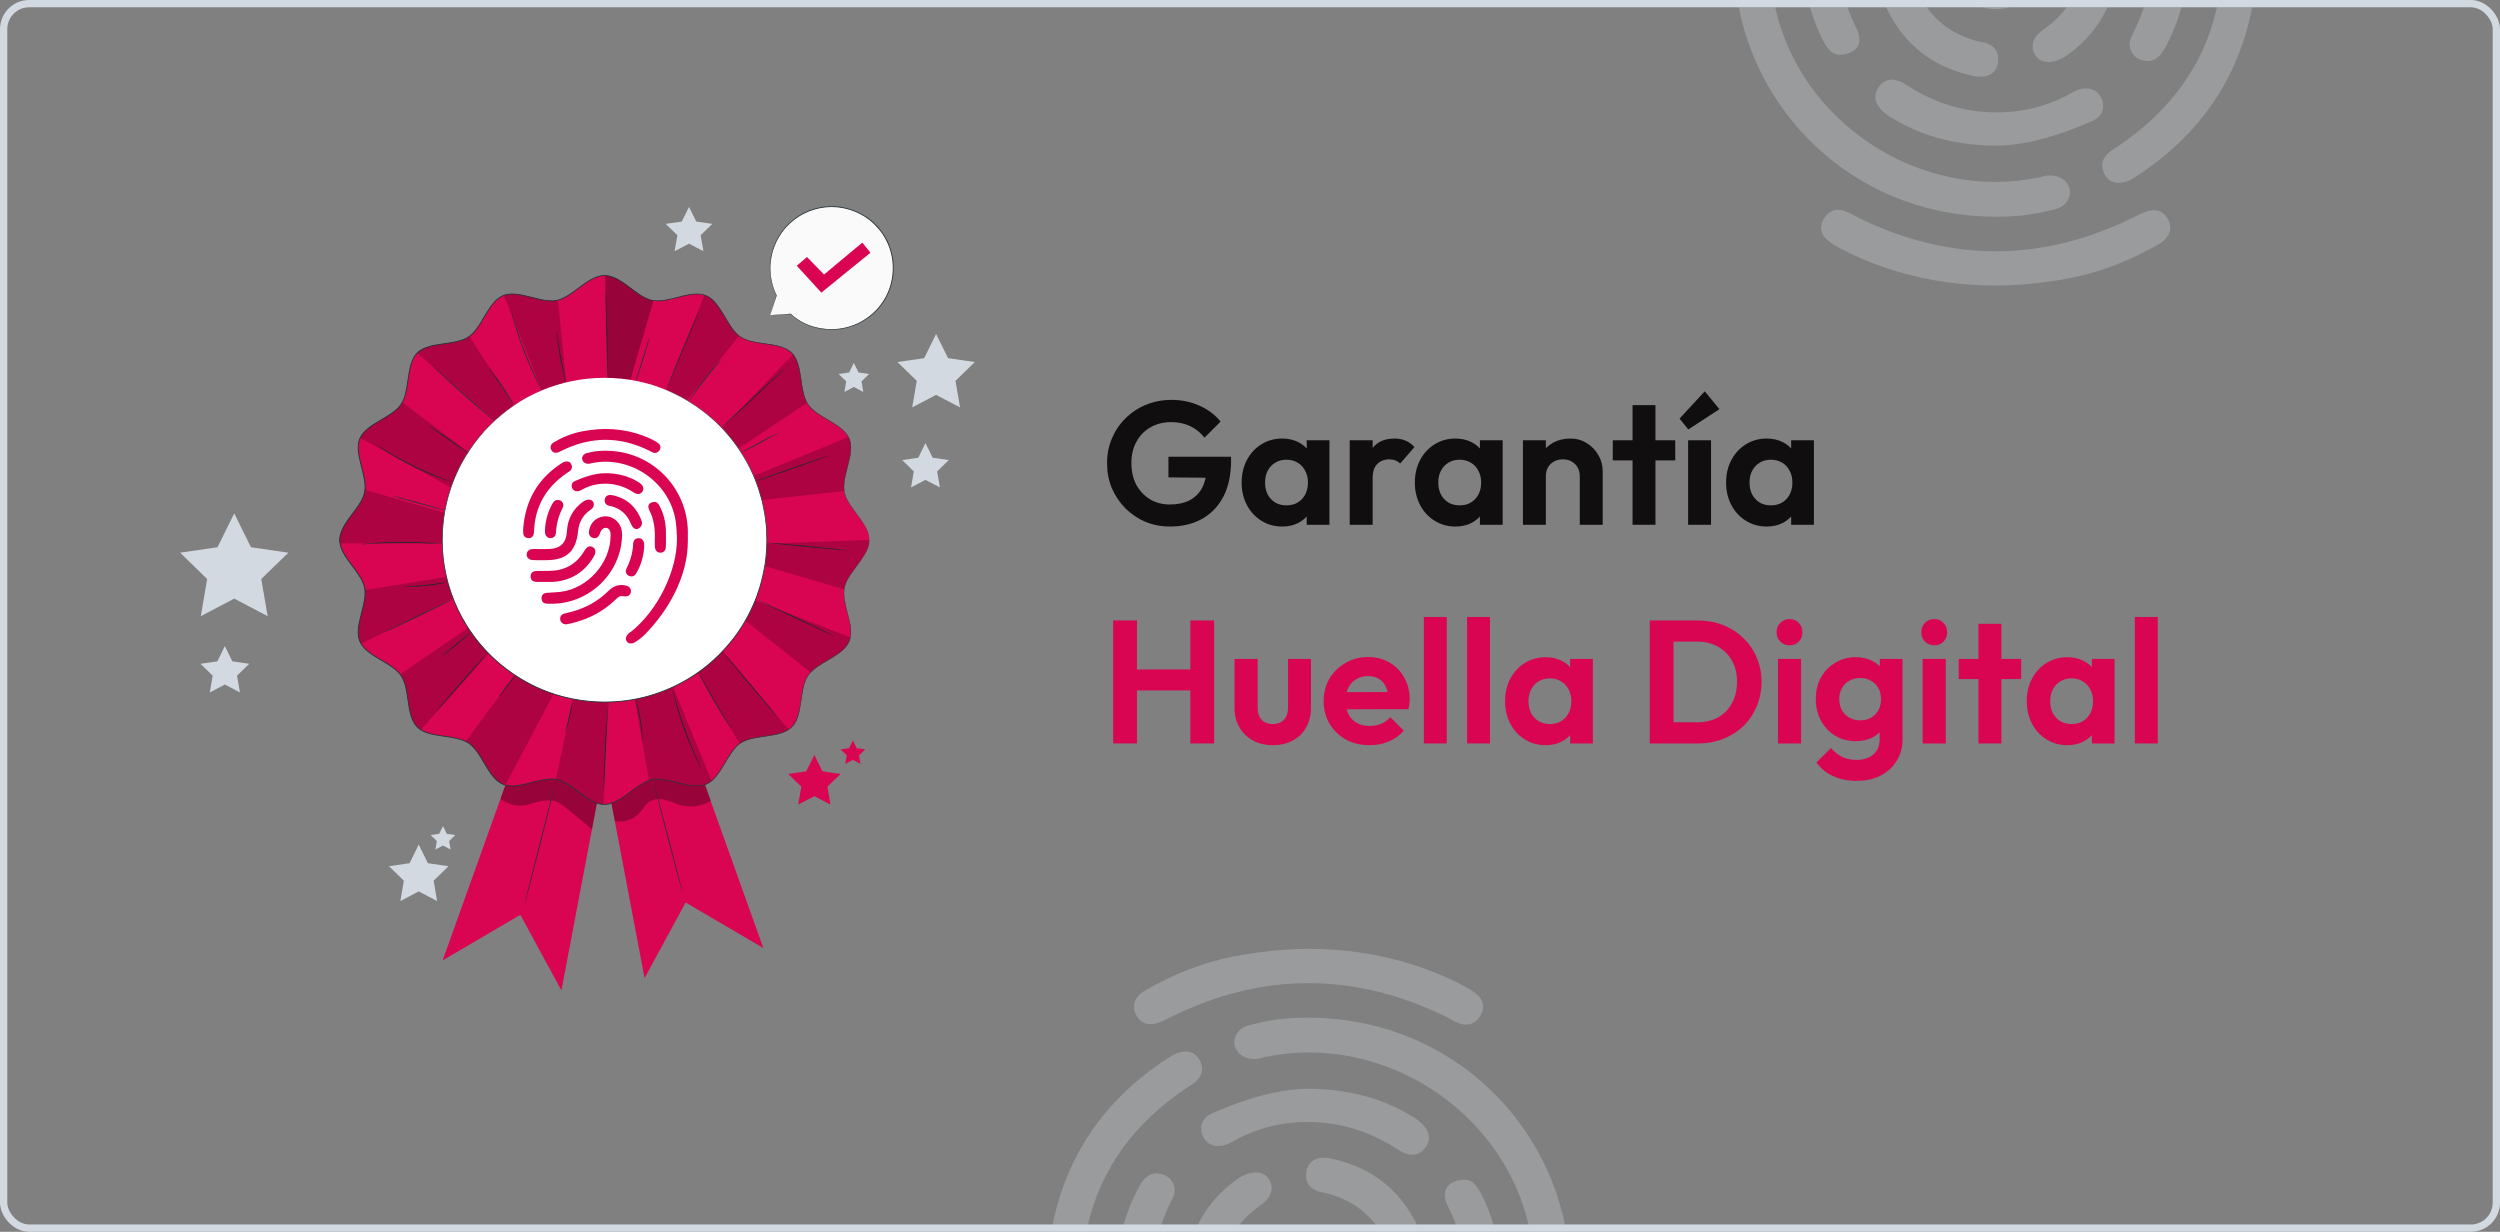 <svg width="343" height="169" viewBox="0 0 343 169" fill="none" xmlns="http://www.w3.org/2000/svg">
<rect x="0" y="0" width="343" height="169" fill="#808080" stroke="none"/>
<path d="M111.733 103.58L112.837 105.822L115.316 106.19L113.524 107.929L113.942 110.392L111.733 109.228L109.513 110.392L109.942 107.929L108.139 106.19L110.617 105.822L111.733 103.58Z" fill="#D90452"/>
<path d="M117.021 101.595L117.536 102.649L118.702 102.82L117.855 103.641L118.064 104.805L117.021 104.254L115.966 104.805L116.175 103.641L115.328 102.82L116.494 102.649L117.021 101.595Z" fill="#D90452"/>
<path d="M128.43 45.822L130.074 49.142L133.742 49.669L131.092 52.255L131.718 55.894L128.43 54.178L125.154 55.894L125.78 52.255L123.13 49.669L126.798 49.142L128.43 45.822Z" fill="#D2D9E0"/>
<path d="M30.849 88.644L31.879 90.739L34.198 91.07L32.517 92.7L32.922 95.003L30.849 93.913L28.788 95.003L29.18 92.7L27.512 91.07L29.818 90.739L30.849 88.644Z" fill="#D2D9E0"/>
<path d="M32.137 70.437L34.431 75.081L39.559 75.828L35.842 79.443L36.725 84.54L32.137 82.126L27.549 84.54L28.42 79.443L24.715 75.828L29.843 75.081L32.137 70.437Z" fill="#D2D9E0"/>
<path d="M126.97 60.794L127.964 62.804L130.172 63.122L128.577 64.678L128.957 66.872L126.97 65.842L124.995 66.872L125.375 64.678L123.78 63.122L125.989 62.804L126.97 60.794Z" fill="#D2D9E0"/>
<path d="M94.533 28.387L95.527 30.396L97.735 30.715L96.128 32.271L96.508 34.464L94.533 33.435L92.558 34.464L92.938 32.271L91.331 30.715L93.539 30.396L94.533 28.387Z" fill="#D2D9E0"/>
<path d="M117.143 49.792L117.793 51.103L119.241 51.311L118.198 52.328L118.444 53.774L117.143 53.088L115.855 53.774L116.1 52.328L115.058 51.311L116.505 51.103L117.143 49.792Z" fill="#D2D9E0"/>
<path d="M57.446 115.881L58.71 118.43L61.531 118.846L59.495 120.831L59.973 123.625L57.446 122.302L54.931 123.625L55.41 120.831L53.373 118.846L56.195 118.43L57.446 115.881Z" fill="#D2D9E0"/>
<path d="M60.783 113.345L61.298 114.399L62.464 114.57L61.617 115.391L61.826 116.555L60.783 116.004L59.74 116.555L59.936 115.391L59.09 114.57L60.255 114.399L60.783 113.345Z" fill="#D2D9E0"/>
<path d="M105.672 43.237L106.531 40.529C105.856 39.181 105.538 37.625 105.685 36.02C106.114 31.377 110.224 27.958 114.874 28.375C119.523 28.803 122.946 32.896 122.529 37.539C122.112 42.183 118.002 45.602 113.352 45.173C111.402 45.001 109.807 44.303 108.482 43.065L105.672 43.237Z" fill="#FAFAFA"/>
<path d="M105.673 43.237C105.673 43.237 105.734 43.237 105.857 43.224C105.98 43.216 106.159 43.204 106.397 43.188C106.875 43.151 107.574 43.102 108.482 43.041H108.495L108.507 43.053C109.304 43.788 110.519 44.609 112.175 44.952C112.58 45.038 113.009 45.111 113.463 45.136C113.684 45.144 113.913 45.152 114.15 45.16C114.383 45.16 114.616 45.136 114.862 45.124C115.819 45.038 116.812 44.781 117.782 44.315C118.738 43.837 119.659 43.163 120.431 42.293C121.192 41.411 121.818 40.345 122.161 39.145C122.505 37.944 122.591 36.633 122.37 35.346C122.333 35.015 122.235 34.709 122.149 34.378C122.112 34.219 122.039 34.072 121.99 33.913C121.928 33.753 121.867 33.594 121.805 33.447C121.523 32.834 121.204 32.234 120.775 31.695C120.579 31.425 120.333 31.18 120.1 30.935C120.002 30.801 119.855 30.703 119.732 30.58C119.609 30.47 119.487 30.347 119.364 30.249L118.959 29.955L118.751 29.808L118.542 29.673L118.113 29.428C117.966 29.343 117.818 29.281 117.671 29.208C116.481 28.656 115.193 28.387 113.954 28.411C112.702 28.436 111.512 28.742 110.457 29.244C109.415 29.747 108.519 30.445 107.807 31.242C107.096 32.05 106.581 32.945 106.249 33.839C106.209 33.953 106.168 34.064 106.127 34.17C106.078 34.28 106.041 34.391 106.016 34.513C105.959 34.734 105.906 34.954 105.857 35.175C105.796 35.616 105.71 36.045 105.697 36.461C105.636 38.152 106.078 39.536 106.556 40.517L106.568 40.529V40.541C106.274 41.411 106.053 42.085 105.906 42.538C105.832 42.767 105.775 42.943 105.734 43.065C105.697 43.175 105.673 43.237 105.673 43.237C105.673 43.237 105.689 43.18 105.722 43.065C105.755 42.951 105.808 42.779 105.881 42.551C106.029 42.085 106.237 41.411 106.507 40.517V40.541C106.016 39.561 105.562 38.164 105.624 36.461C105.624 36.045 105.71 35.603 105.759 35.162C105.816 34.942 105.873 34.717 105.93 34.489C105.955 34.366 105.992 34.256 106.029 34.145C106.069 34.031 106.11 33.917 106.151 33.802C106.495 32.896 107.01 31.989 107.722 31.18C108.445 30.36 109.353 29.649 110.408 29.134C111.476 28.62 112.69 28.313 113.954 28.289C115.217 28.252 116.518 28.534 117.72 29.098C117.88 29.171 118.027 29.232 118.174 29.318L118.603 29.575L118.824 29.698L119.033 29.845L119.438 30.151C119.573 30.262 119.695 30.372 119.818 30.482C119.953 30.605 120.088 30.715 120.198 30.837C120.431 31.095 120.677 31.34 120.873 31.622C121.302 32.161 121.634 32.773 121.928 33.386C121.99 33.545 122.039 33.704 122.1 33.864C122.161 34.023 122.235 34.182 122.272 34.342C122.358 34.672 122.456 34.991 122.492 35.322C122.726 36.633 122.627 37.968 122.284 39.181C121.928 40.394 121.29 41.485 120.517 42.367C119.732 43.249 118.8 43.935 117.831 44.401C116.849 44.879 115.831 45.136 114.862 45.222C114.629 45.234 114.383 45.258 114.15 45.258C113.913 45.25 113.68 45.238 113.451 45.222C112.997 45.197 112.568 45.124 112.15 45.038C110.482 44.67 109.255 43.837 108.47 43.09L108.482 43.102C107.562 43.151 106.863 43.188 106.384 43.212C106.147 43.22 105.967 43.229 105.845 43.237C105.73 43.237 105.673 43.237 105.673 43.237Z" fill="#263238"/>
<path d="M109.316 36.461L110.715 35.261L113.058 37.662L118.309 33.288L119.425 34.672L112.69 40.149L109.316 36.461Z" fill="#D90452"/>
<path d="M82.277 101.717L88.436 134.199L94.067 123.821L104.728 130.069L93.405 98.446L82.277 101.717Z" fill="#D90452"/>
<g opacity="0.3">
<path d="M84.35 112.647C85.491 112.879 86.816 112.475 87.626 111.642C88.19 111.066 88.558 110.27 89.27 109.89C89.908 109.534 90.681 109.584 91.38 109.78C92.079 109.976 92.742 110.294 93.441 110.478C94.815 110.833 96.337 110.613 97.539 109.865L95.772 104.94L87.528 103.911L83.59 108.628L84.35 112.647Z" fill="black"/>
</g>
<path d="M93.662 122.534C93.625 122.534 92.717 119.165 91.613 114.999C90.521 110.821 89.662 107.439 89.687 107.427C89.724 107.415 90.644 110.796 91.736 114.962C92.84 119.128 93.699 122.522 93.662 122.534Z" fill="#263238"/>
<path d="M83.185 103.408L77.026 135.889L71.395 125.512L60.734 131.76L72.058 100.125L83.185 103.408Z" fill="#D90452"/>
<g opacity="0.3">
<path d="M68.672 109.596C68.672 109.596 70.426 111.029 72.512 110.368C74.597 109.706 75.898 109.559 77.026 110.368C78.155 111.164 81.222 113.786 81.222 113.786L81.921 110.037L77.812 104.401L73.53 105.271L70.475 105.577L69.334 107.721L68.672 109.596Z" fill="black"/>
</g>
<path d="M119.278 74.088C119.278 76.416 116.297 78.426 115.855 80.631C115.413 82.898 117.388 85.887 116.517 87.97C115.634 90.102 112.113 90.813 110.849 92.7C109.574 94.611 110.248 98.127 108.641 99.745C107.022 101.362 103.489 100.676 101.587 101.95C99.698 103.212 98.974 106.741 96.852 107.623C94.766 108.481 91.76 106.508 89.491 106.961C87.282 107.39 85.283 110.368 82.939 110.368C80.608 110.368 78.596 107.39 76.388 106.961C74.118 106.508 71.125 108.481 69.04 107.623C66.905 106.741 66.193 103.212 64.304 101.95C62.39 100.676 58.869 101.362 57.25 99.745C55.63 98.127 56.317 94.611 55.041 92.7C53.778 90.813 50.245 90.102 49.361 87.97C48.503 85.887 50.478 82.898 50.024 80.631C49.594 78.426 46.613 76.416 46.613 74.088C46.613 71.76 49.594 69.751 50.024 67.546C50.478 65.279 48.503 62.277 49.361 60.194C50.245 58.074 53.778 57.352 55.041 55.465C56.317 53.566 55.63 50.037 57.25 48.419C58.869 46.814 62.39 47.488 64.304 46.214C66.193 44.952 66.905 41.436 69.04 40.553C71.125 39.684 74.118 41.656 76.388 41.215C78.596 40.774 80.608 37.797 82.939 37.797C85.283 37.797 87.282 40.774 89.491 41.215C91.76 41.656 94.766 39.684 96.852 40.553C98.974 41.436 99.698 44.952 101.587 46.214C103.489 47.488 107.022 46.814 108.641 48.419C110.248 50.037 109.574 53.566 110.849 55.465C112.113 57.352 115.634 58.074 116.517 60.194C117.388 62.277 115.413 65.279 115.855 67.546C116.297 69.751 119.278 71.76 119.278 74.088Z" fill="#D90452"/>
<path d="M74.438 53.749C74.438 53.749 74.417 53.713 74.376 53.639C74.327 53.566 74.27 53.468 74.205 53.345C74.07 53.088 73.861 52.708 73.628 52.23C73.162 51.274 72.549 49.939 71.947 48.432C71.359 46.913 70.905 45.516 70.61 44.499C70.463 43.984 70.353 43.568 70.279 43.286C70.246 43.155 70.222 43.045 70.205 42.955C70.181 42.873 70.173 42.833 70.181 42.833C70.181 42.833 70.197 42.869 70.23 42.943C70.254 43.033 70.287 43.143 70.328 43.274C70.426 43.568 70.549 43.984 70.696 44.474C71.015 45.479 71.481 46.876 72.07 48.383C72.659 49.89 73.26 51.225 73.714 52.193C73.935 52.659 74.119 53.039 74.254 53.321C74.311 53.443 74.36 53.545 74.401 53.627C74.434 53.7 74.446 53.741 74.438 53.749Z" fill="#263238"/>
<path d="M77.677 52.512C77.665 52.524 77.64 52.426 77.579 52.242C77.53 52.071 77.456 51.814 77.383 51.495C77.223 50.858 77.015 49.976 76.831 48.983C76.659 48.003 76.524 47.109 76.45 46.447C76.413 46.129 76.389 45.859 76.377 45.675C76.365 45.491 76.352 45.393 76.365 45.393C76.377 45.393 76.389 45.491 76.426 45.675C76.459 45.879 76.495 46.133 76.536 46.435C76.634 47.084 76.782 47.979 76.966 48.971C77.137 49.951 77.334 50.833 77.469 51.471C77.534 51.773 77.587 52.026 77.628 52.23C77.665 52.414 77.689 52.512 77.677 52.512Z" fill="#263238"/>
<path d="M83.382 51.948C83.345 51.948 83.259 49.204 83.173 45.81C83.099 42.416 83.063 39.671 83.099 39.671C83.136 39.671 83.234 42.416 83.308 45.81C83.382 49.204 83.418 51.948 83.382 51.948Z" fill="#263238"/>
<path d="M89.123 46.3C89.16 46.312 88.755 47.684 88.24 49.375C87.712 51.054 87.258 52.414 87.234 52.402C87.197 52.389 87.59 51.017 88.117 49.339C88.632 47.648 89.086 46.288 89.123 46.3Z" fill="#263238"/>
<path d="M91.466 53.406C91.458 53.406 91.466 53.365 91.49 53.284C91.523 53.202 91.56 53.096 91.601 52.965C91.699 52.683 91.859 52.279 92.043 51.789C92.435 50.797 92.987 49.437 93.613 47.942C94.239 46.447 94.827 45.099 95.257 44.131C95.465 43.666 95.637 43.274 95.772 42.992C95.829 42.869 95.878 42.763 95.919 42.673C95.952 42.608 95.972 42.575 95.981 42.575C95.981 42.575 95.968 42.612 95.944 42.685C95.903 42.775 95.858 42.882 95.809 43.004C95.698 43.298 95.527 43.69 95.33 44.168C94.913 45.16 94.349 46.508 93.723 47.991C93.11 49.486 92.546 50.821 92.128 51.826C91.932 52.304 91.773 52.696 91.65 52.99C91.601 53.112 91.556 53.214 91.515 53.296C91.482 53.37 91.466 53.406 91.466 53.406Z" fill="#263238"/>
<path d="M94.533 54.999C94.521 54.999 94.57 54.913 94.668 54.754C94.766 54.595 94.913 54.374 95.097 54.105C95.466 53.566 95.993 52.818 96.606 52.034C97.232 51.238 97.821 50.551 98.25 50.062C98.471 49.816 98.655 49.62 98.778 49.486C98.913 49.351 98.987 49.29 98.987 49.29C98.999 49.302 98.937 49.375 98.815 49.522C98.684 49.686 98.52 49.886 98.324 50.123C97.907 50.625 97.33 51.323 96.717 52.108C96.091 52.904 95.564 53.627 95.171 54.154C94.991 54.399 94.84 54.607 94.717 54.779C94.607 54.926 94.533 55.011 94.533 54.999Z" fill="#263238"/>
<path d="M98.987 58.65C98.962 58.626 100.913 56.788 103.329 54.546C105.746 52.291 107.721 50.49 107.746 50.515C107.771 50.539 105.832 52.389 103.415 54.632C100.999 56.886 99.011 58.687 98.987 58.65Z" fill="#263238"/>
<path d="M106.789 59.422C106.789 59.435 106.507 59.582 106.041 59.814C105.587 60.059 104.962 60.403 104.262 60.795C103.575 61.187 102.937 61.517 102.459 61.738C102.226 61.848 102.042 61.934 101.894 61.983C101.76 62.044 101.686 62.069 101.686 62.057C101.674 62.044 101.968 61.897 102.422 61.652C102.888 61.419 103.514 61.076 104.201 60.684C104.9 60.292 105.538 59.961 106.004 59.741C106.237 59.631 106.434 59.545 106.569 59.484C106.704 59.435 106.777 59.41 106.789 59.422Z" fill="#263238"/>
<path d="M114.002 62.4C114.015 62.436 111.696 63.282 108.838 64.286C105.979 65.291 103.648 66.088 103.636 66.051C103.624 66.014 105.93 65.168 108.801 64.164C111.659 63.159 113.99 62.375 114.002 62.4Z" fill="#263238"/>
<path d="M116.297 75.51C116.297 75.546 113.782 75.338 110.69 75.044C107.586 74.738 105.083 74.48 105.096 74.444C105.096 74.407 107.598 74.615 110.702 74.909C113.794 75.203 116.297 75.473 116.297 75.51Z" fill="#263238"/>
<path d="M114.445 87.26C114.432 87.296 112.089 86.218 109.206 84.858C106.323 83.498 104.004 82.371 104.017 82.334C104.029 82.31 106.384 83.376 109.255 84.736C112.138 86.096 114.469 87.223 114.445 87.26Z" fill="#263238"/>
<path d="M106.727 98.446C106.703 98.458 105.01 96.498 102.949 94.06C100.876 91.621 99.232 89.612 99.256 89.6C99.281 89.575 100.974 91.536 103.035 93.974C105.108 96.424 106.752 98.422 106.727 98.446Z" fill="#263238"/>
<path d="M100.275 99.916C100.275 99.916 100.202 99.818 100.079 99.647C99.944 99.463 99.772 99.193 99.564 98.863C99.134 98.201 98.558 97.27 97.956 96.228C97.355 95.187 96.84 94.231 96.472 93.52C96.3 93.177 96.153 92.896 96.055 92.687C95.969 92.491 95.92 92.381 95.92 92.381C95.932 92.369 95.993 92.479 96.104 92.663C96.227 92.883 96.378 93.157 96.558 93.484C96.938 94.17 97.466 95.126 98.067 96.167C98.668 97.209 99.232 98.14 99.637 98.814C99.834 99.14 99.993 99.406 100.116 99.61C100.226 99.806 100.287 99.916 100.275 99.916Z" fill="#263238"/>
<path d="M96.275 105.54C96.267 105.54 96.247 105.508 96.214 105.442C96.165 105.36 96.112 105.258 96.054 105.136C95.907 104.879 95.723 104.499 95.49 104.021C95.048 103.065 94.46 101.73 93.907 100.21C93.355 98.703 92.938 97.307 92.668 96.29C92.534 95.775 92.435 95.358 92.374 95.077C92.349 94.938 92.325 94.823 92.3 94.734C92.292 94.66 92.288 94.623 92.288 94.623C92.296 94.623 92.308 94.66 92.325 94.734C92.358 94.823 92.39 94.934 92.423 95.064C92.509 95.358 92.619 95.763 92.754 96.265C93.049 97.27 93.478 98.667 94.03 100.174C94.582 101.681 95.147 103.016 95.576 103.984C95.784 104.45 95.969 104.83 96.091 105.124C96.148 105.246 96.198 105.348 96.238 105.43C96.263 105.503 96.275 105.54 96.275 105.54Z" fill="#263238"/>
<path d="M88.166 101.595C88.141 101.595 88.117 101.276 88.055 100.749C87.994 100.223 87.908 99.487 87.773 98.691C87.638 97.895 87.491 97.184 87.368 96.669C87.258 96.142 87.172 95.824 87.197 95.824C87.197 95.824 87.233 95.897 87.282 96.032C87.332 96.179 87.393 96.388 87.454 96.645C87.602 97.159 87.761 97.87 87.896 98.679C88.031 99.475 88.117 100.21 88.141 100.737C88.166 101.007 88.166 101.215 88.166 101.362C88.178 101.509 88.166 101.595 88.166 101.595Z" fill="#263238"/>
<path d="M82.854 108.652C82.846 108.652 82.841 108.612 82.841 108.53C82.841 108.432 82.841 108.309 82.841 108.162C82.829 107.856 82.841 107.403 82.841 106.839C82.866 105.724 82.915 104.18 83.001 102.477C83.099 100.774 83.209 99.23 83.295 98.115C83.344 97.552 83.381 97.098 83.418 96.792C83.434 96.653 83.447 96.535 83.455 96.437C83.463 96.355 83.471 96.314 83.479 96.314C83.479 96.314 83.479 96.355 83.479 96.437C83.471 96.535 83.467 96.653 83.467 96.792C83.442 97.123 83.418 97.576 83.381 98.115C83.32 99.255 83.234 100.786 83.136 102.477C83.05 104.18 82.976 105.724 82.939 106.839C82.915 107.39 82.903 107.831 82.891 108.162C82.882 108.309 82.874 108.432 82.866 108.53C82.866 108.612 82.862 108.652 82.854 108.652Z" fill="#263238"/>
<path d="M78.535 96.314C78.559 96.314 78.535 96.547 78.461 96.939C78.4 97.319 78.302 97.846 78.167 98.422C78.032 98.998 77.885 99.512 77.774 99.892C77.664 100.259 77.578 100.492 77.566 100.48C77.541 100.48 77.59 100.247 77.689 99.867C77.787 99.439 77.909 98.948 78.044 98.397C78.167 97.846 78.277 97.343 78.376 96.915C78.461 96.535 78.523 96.302 78.535 96.314Z" fill="#263238"/>
<path d="M70.746 92.565C70.77 92.589 70.292 93.263 69.666 94.084C69.052 94.905 68.525 95.555 68.488 95.53C68.464 95.505 68.942 94.832 69.568 94.011C70.181 93.19 70.709 92.54 70.746 92.565Z" fill="#263238"/>
<path d="M66.648 89.82C66.672 89.845 65.151 91.634 63.25 93.815C61.348 95.996 59.778 97.735 59.753 97.711C59.729 97.686 61.25 95.91 63.151 93.729C65.053 91.548 66.623 89.796 66.648 89.82Z" fill="#263238"/>
<path d="M64.598 86.782C64.623 86.806 63.776 87.541 62.709 88.424C61.642 89.306 60.758 89.992 60.734 89.968C60.709 89.943 61.556 89.208 62.623 88.326C63.691 87.444 64.574 86.757 64.598 86.782Z" fill="#263238"/>
<path d="M62.206 82.2C62.218 82.224 60.096 83.278 57.471 84.552C54.833 85.814 52.698 86.819 52.674 86.782C52.662 86.757 54.784 85.704 57.409 84.429C60.047 83.167 62.194 82.163 62.206 82.2Z" fill="#263238"/>
<path d="M61.25 79.908C61.25 79.921 61.164 79.945 61.029 79.97C60.882 80.006 60.673 80.055 60.416 80.104C59.888 80.202 59.177 80.3 58.379 80.386C57.569 80.46 56.846 80.496 56.318 80.509C56.061 80.509 55.84 80.509 55.693 80.509C55.545 80.509 55.472 80.496 55.472 80.484C55.472 80.472 55.791 80.447 56.318 80.423C56.846 80.386 57.569 80.337 58.367 80.264C59.152 80.178 59.876 80.08 60.404 80.006C60.919 79.933 61.238 79.896 61.25 79.908Z" fill="#263238"/>
<path d="M60.465 74.627C60.465 74.64 60.317 74.64 60.035 74.615C59.741 74.603 59.348 74.591 58.87 74.566C57.888 74.517 56.526 74.468 55.017 74.481C53.508 74.481 52.147 74.542 51.165 74.603C50.687 74.627 50.294 74.652 50 74.677C49.73 74.689 49.57 74.701 49.57 74.689C49.57 74.677 49.718 74.652 50 74.627C50.27 74.591 50.674 74.554 51.165 74.517C52.147 74.431 53.508 74.358 55.017 74.346C56.526 74.346 57.888 74.395 58.882 74.468C59.373 74.505 59.765 74.542 60.047 74.566C60.317 74.603 60.465 74.627 60.465 74.627Z" fill="#263238"/>
<path d="M60.943 69.996C60.943 70.033 59.348 69.616 57.397 69.065C55.447 68.526 53.877 68.06 53.889 68.023C53.901 67.987 55.484 68.403 57.434 68.942C59.385 69.494 60.955 69.959 60.943 69.996Z" fill="#263238"/>
<path d="M61.974 66.1C61.974 66.108 61.937 66.1 61.863 66.075C61.773 66.051 61.663 66.018 61.532 65.977C61.25 65.891 60.845 65.757 60.354 65.573C59.36 65.218 58.011 64.666 56.576 63.956C55.128 63.245 53.877 62.522 52.981 61.946C52.539 61.664 52.184 61.432 51.938 61.26C51.832 61.187 51.742 61.121 51.668 61.064C51.603 61.023 51.574 60.999 51.582 60.99C51.582 60.99 51.615 61.011 51.681 61.052C51.762 61.093 51.861 61.15 51.975 61.223C52.22 61.383 52.576 61.603 53.03 61.873C53.926 62.424 55.189 63.135 56.625 63.845C58.072 64.556 59.41 65.107 60.391 65.499C60.882 65.683 61.274 65.83 61.556 65.94C61.679 65.981 61.781 66.018 61.863 66.051C61.937 66.083 61.974 66.1 61.974 66.1Z" fill="#263238"/>
<path d="M64.28 62.203C64.268 62.228 63.029 61.383 61.508 60.329C59.999 59.263 58.796 58.381 58.809 58.344C58.833 58.319 60.072 59.153 61.581 60.219C63.103 61.285 64.305 62.167 64.28 62.203Z" fill="#263238"/>
<path d="M59.41 50.282C59.41 50.282 59.438 50.306 59.496 50.355C59.561 50.413 59.643 50.482 59.741 50.564C59.974 50.772 60.281 51.042 60.649 51.372C61.422 52.059 62.465 52.99 63.618 54.019C64.783 55.036 65.826 55.967 66.611 56.653C66.979 56.984 67.286 57.254 67.507 57.45C67.605 57.539 67.687 57.613 67.752 57.67C67.809 57.727 67.834 57.756 67.826 57.756C67.826 57.764 67.793 57.744 67.728 57.695C67.662 57.638 67.58 57.568 67.482 57.486C67.249 57.315 66.942 57.045 66.55 56.715C65.765 56.065 64.697 55.146 63.532 54.117C62.379 53.075 61.336 52.132 60.587 51.434C60.219 51.091 59.913 50.809 59.716 50.6C59.618 50.511 59.541 50.433 59.483 50.368C59.426 50.319 59.402 50.29 59.41 50.282Z" fill="#263238"/>
<path d="M67.052 50.515C67.064 50.502 67.126 50.564 67.224 50.674C67.322 50.797 67.469 50.968 67.641 51.176C67.985 51.605 68.439 52.206 68.905 52.892C69.371 53.578 69.776 54.215 70.046 54.693C70.181 54.926 70.291 55.122 70.352 55.256C70.426 55.391 70.463 55.465 70.451 55.465C70.438 55.477 70.254 55.195 69.972 54.742C69.678 54.276 69.273 53.651 68.794 52.965C68.328 52.279 67.886 51.666 67.567 51.225C67.249 50.797 67.04 50.515 67.052 50.515Z" fill="#263238"/>
<g opacity="0.2">
<path d="M57.25 48.419L67.923 57.756L70.573 55.636L64.39 46.165C64.39 46.165 63.912 46.508 62.672 46.863C61.483 47.206 57.962 47.292 57.25 48.419Z" fill="black"/>
</g>
<g opacity="0.2">
<path d="M69.138 40.529L74.339 53.553L77.676 52.512L76.56 41.215C76.56 41.215 75.996 41.35 74.72 41.191C73.481 41.032 70.499 39.867 69.138 40.529Z" fill="black"/>
</g>
<g opacity="0.3">
<path d="M83.025 37.797L83.381 51.948L86.497 52.095L89.662 41.24C89.601 41.24 88.791 41.093 87.822 40.48C86.743 39.794 84.547 37.686 83.025 37.797Z" fill="black"/>
</g>
<g opacity="0.2">
<path d="M96.643 40.48L91.466 53.517L94.287 54.864L101.415 46.079C101.354 46.055 100.679 45.491 100.054 44.486C99.379 43.396 98.226 40.909 96.643 40.48Z" fill="black"/>
</g>
<g opacity="0.2">
<path d="M108.813 48.616L99.158 58.65L101.305 61.554L110.739 55.269C110.739 55.269 110.347 54.644 110.114 53.431C109.893 52.218 109.856 49.988 108.813 48.616Z" fill="black"/>
</g>
<g opacity="0.2">
<path d="M116.42 59.949L103.428 65.291L104.507 68.599L115.819 67.374C115.819 67.374 115.745 67.031 115.892 65.757C116.039 64.531 117.328 61.775 116.42 59.949Z" fill="black"/>
</g>
<g opacity="0.2">
<path d="M119.303 74.088L105.133 74.579L105.022 77.703L115.818 80.852C115.831 80.803 115.929 80.19 116.248 79.565C117.045 78.07 119.303 75.951 119.303 74.088Z" fill="black"/>
</g>
<g opacity="0.2">
<path d="M116.69 87.456L103.649 82.383L102.336 85.214L111.206 92.246C111.23 92.185 111.746 91.707 112.739 91.07C113.819 90.384 116.395 89.269 116.69 87.456Z" fill="black"/>
</g>
<g opacity="0.2">
<path d="M97.514 87.26L94.275 89.968C94.521 90.225 98.827 97.527 101.477 102.036C101.514 102.012 101.55 101.975 101.587 101.95C103.329 100.786 106.433 101.252 108.188 100.1L97.514 87.26Z" fill="black"/>
<path d="M91.576 92.381L86.755 94.023L89.037 107.084C89.192 107.035 89.344 106.994 89.491 106.962C91.76 106.508 94.766 108.481 96.852 107.623C97.134 107.501 97.404 107.329 97.637 107.121L91.576 92.381Z" fill="black"/>
<path d="M82.779 110.368L83.54 93.3L79.381 92.247L76.277 106.937C76.318 106.945 76.355 106.954 76.388 106.962C78.547 107.378 80.51 110.233 82.779 110.368Z" fill="black"/>
<path d="M72.303 90.397C72.303 90.397 66.794 97.76 63.911 101.73C64.05 101.795 64.181 101.869 64.304 101.95C66.193 103.212 66.905 106.741 69.039 107.623C69.137 107.664 69.236 107.697 69.334 107.721L77.026 93.178L72.303 90.397Z" fill="black"/>
<path d="M66.647 84.466L54.906 92.528C54.955 92.59 55.004 92.639 55.041 92.7C56.317 94.611 55.63 98.128 57.249 99.745C57.397 99.892 57.568 100.015 57.752 100.125C61.899 95.457 69.346 87.076 69.616 86.782L66.647 84.466Z" fill="black"/>
<path d="M63.961 78.707L50.073 80.95C50.294 83.18 48.539 85.985 49.361 87.97C49.419 88.093 49.48 88.211 49.545 88.326C54.404 85.912 64.549 80.888 64.979 80.852L63.961 78.707Z" fill="black"/>
<path d="M63.2 70.989L50.073 67.203C50.065 67.317 50.048 67.431 50.024 67.546C49.594 69.751 46.613 71.76 46.613 74.088C46.613 74.244 46.626 74.399 46.65 74.554H62.672L63.2 70.989Z" fill="black"/>
<path d="M49.423 60.096C54.318 62.718 63.912 68.023 63.912 68.023L66.279 63.551L55.189 55.208C55.14 55.293 55.091 55.391 55.042 55.465C53.79 57.327 50.367 58.05 49.423 60.096Z" fill="black"/>
</g>
<path d="M119.266 73.929C119.254 73.831 119.254 73.672 119.204 73.476C119.119 73.071 118.898 72.496 118.468 71.834C118.039 71.16 117.401 70.4 116.739 69.445C116.407 68.955 116.076 68.415 115.892 67.766C115.72 67.105 115.745 66.369 115.892 65.622C116.027 64.874 116.248 64.115 116.444 63.294C116.628 62.485 116.824 61.591 116.64 60.697C116.542 60.243 116.334 59.827 116.027 59.447C115.72 59.079 115.34 58.773 114.935 58.491C114.125 57.903 113.181 57.45 112.285 56.849C111.844 56.543 111.402 56.2 111.034 55.771C110.666 55.342 110.433 54.815 110.273 54.264C109.954 53.149 109.881 51.948 109.648 50.76C109.525 50.172 109.365 49.571 109.046 49.032C108.727 48.493 108.237 48.077 107.648 47.819C107.059 47.562 106.421 47.427 105.771 47.329C105.121 47.219 104.446 47.145 103.783 47.023C103.121 46.9 102.434 46.741 101.82 46.398C101.195 46.067 100.704 45.516 100.299 44.94C99.894 44.352 99.551 43.727 99.171 43.114C98.802 42.489 98.41 41.877 97.895 41.35C97.392 40.823 96.705 40.443 95.969 40.394C95.22 40.345 94.46 40.48 93.724 40.664C92.975 40.835 92.227 41.056 91.454 41.203C90.681 41.35 89.859 41.399 89.086 41.154C88.313 40.897 87.638 40.431 86.988 39.953C86.338 39.463 85.7 38.961 85.001 38.532C84.302 38.128 83.504 37.785 82.682 37.87L82.523 37.883C82.474 37.891 82.424 37.903 82.375 37.919C82.277 37.944 82.179 37.956 82.081 37.993C81.885 38.054 81.676 38.115 81.492 38.213C81.112 38.385 80.756 38.618 80.412 38.838C79.713 39.316 79.051 39.867 78.339 40.358C77.983 40.602 77.603 40.823 77.21 41.007C76.806 41.178 76.376 41.289 75.922 41.325C75.039 41.374 74.168 41.166 73.309 40.958C72.45 40.737 71.592 40.492 70.708 40.407C70.267 40.37 69.825 40.394 69.396 40.492C68.966 40.602 68.574 40.848 68.243 41.129C67.555 41.718 67.089 42.514 66.623 43.298C66.145 44.082 65.703 44.891 65.077 45.602C64.771 45.945 64.403 46.263 63.973 46.471C63.556 46.68 63.102 46.827 62.636 46.937C61.716 47.133 60.771 47.219 59.839 47.39C58.931 47.55 57.974 47.819 57.287 48.481C56.968 48.812 56.735 49.228 56.563 49.669C56.391 50.11 56.293 50.588 56.207 51.054C56.036 52.01 55.95 52.977 55.729 53.933C55.618 54.411 55.447 54.877 55.201 55.305C54.956 55.746 54.612 56.114 54.22 56.42C53.447 57.045 52.564 57.499 51.717 58.013C51.3 58.283 50.883 58.552 50.503 58.859C50.122 59.177 49.791 59.545 49.558 59.974C49.313 60.39 49.202 60.892 49.215 61.383C49.215 61.873 49.288 62.375 49.386 62.865C49.595 63.833 49.901 64.801 50.073 65.806C50.159 66.308 50.184 66.835 50.122 67.35C50.049 67.864 49.852 68.342 49.607 68.795C49.092 69.69 48.429 70.474 47.84 71.307C47.534 71.724 47.264 72.165 47.043 72.618C46.834 73.084 46.675 73.574 46.675 74.076C46.675 74.591 46.822 75.081 47.043 75.546C47.252 76 47.534 76.428 47.828 76.845C48.417 77.678 49.092 78.475 49.607 79.369C49.852 79.81 50.049 80.3 50.122 80.815C50.184 81.329 50.159 81.844 50.073 82.346C49.901 83.363 49.595 84.319 49.386 85.299C49.288 85.789 49.215 86.292 49.215 86.782C49.202 87.272 49.313 87.774 49.546 88.191C49.779 88.62 50.122 88.987 50.503 89.306C50.883 89.612 51.3 89.894 51.717 90.151C52.564 90.666 53.435 91.119 54.22 91.744C54.6 92.05 54.956 92.43 55.201 92.859C55.447 93.288 55.618 93.766 55.729 94.231C55.95 95.187 56.036 96.167 56.207 97.111C56.293 97.576 56.391 98.054 56.563 98.495C56.735 98.936 56.956 99.353 57.287 99.696C57.962 100.357 58.919 100.615 59.839 100.786C60.771 100.946 61.716 101.031 62.636 101.24C63.09 101.35 63.544 101.485 63.973 101.693C64.403 101.914 64.771 102.22 65.077 102.563C65.703 103.274 66.145 104.094 66.623 104.879C67.089 105.65 67.555 106.447 68.243 107.035C68.574 107.329 68.966 107.574 69.396 107.672C69.825 107.782 70.267 107.795 70.708 107.758C71.592 107.672 72.45 107.427 73.309 107.219C74.168 106.998 75.039 106.802 75.935 106.839C76.376 106.876 76.806 106.986 77.21 107.17C77.603 107.354 77.983 107.574 78.339 107.819C79.051 108.309 79.713 108.848 80.412 109.326C80.756 109.559 81.112 109.792 81.492 109.963C81.688 110.049 81.885 110.11 82.081 110.184C82.179 110.208 82.277 110.233 82.375 110.257C82.424 110.27 82.474 110.282 82.535 110.282L82.682 110.294C83.504 110.392 84.302 110.049 85.001 109.633C85.7 109.216 86.338 108.701 86.988 108.223C87.638 107.746 88.313 107.28 89.086 107.011C89.859 106.765 90.693 106.814 91.454 106.974C92.227 107.121 92.975 107.329 93.724 107.513C94.46 107.684 95.22 107.831 95.969 107.77C96.717 107.721 97.392 107.354 97.895 106.827C98.41 106.3 98.802 105.675 99.171 105.062C99.551 104.438 99.894 103.813 100.299 103.225C100.716 102.649 101.195 102.11 101.82 101.766C102.434 101.423 103.121 101.264 103.783 101.154C104.458 101.031 105.121 100.958 105.771 100.848C106.421 100.737 107.059 100.603 107.648 100.345C108.237 100.088 108.74 99.671 109.046 99.132C109.365 98.605 109.525 98.005 109.648 97.405C109.893 96.216 109.954 95.028 110.273 93.913C110.433 93.361 110.666 92.822 111.046 92.393C111.402 91.965 111.844 91.621 112.298 91.327C113.193 90.727 114.125 90.261 114.935 89.686C115.34 89.392 115.72 89.085 116.027 88.718C116.334 88.35 116.542 87.921 116.64 87.48C116.739 87.027 116.714 86.573 116.677 86.145C116.628 85.704 116.53 85.287 116.444 84.87C116.248 84.062 116.027 83.29 115.892 82.543C115.745 81.795 115.72 81.06 115.892 80.411C116.076 79.761 116.42 79.21 116.739 78.732C117.401 77.776 118.039 77.017 118.468 76.343C118.898 75.669 119.119 75.093 119.204 74.701C119.254 74.493 119.254 74.346 119.266 74.235C119.254 74.346 119.266 74.505 119.217 74.701C119.143 75.105 118.922 75.681 118.481 76.355C118.064 77.029 117.426 77.789 116.775 78.757C116.444 79.234 116.113 79.773 115.941 80.423C115.757 81.06 115.794 81.795 115.941 82.53C116.076 83.278 116.297 84.049 116.493 84.858C116.591 85.275 116.689 85.691 116.739 86.132C116.775 86.573 116.8 87.027 116.702 87.492C116.604 87.946 116.383 88.375 116.076 88.754C115.769 89.134 115.389 89.441 114.972 89.735C114.162 90.323 113.218 90.788 112.334 91.389C111.893 91.683 111.451 92.014 111.095 92.442C110.739 92.859 110.506 93.386 110.347 93.925C110.04 95.028 109.967 96.228 109.721 97.417C109.611 98.017 109.439 98.63 109.12 99.181C108.801 99.733 108.274 100.161 107.685 100.419C107.084 100.688 106.433 100.823 105.783 100.933C105.133 101.044 104.47 101.117 103.796 101.24C103.133 101.362 102.458 101.509 101.857 101.852C101.256 102.171 100.79 102.71 100.385 103.286C99.98 103.862 99.624 104.487 99.256 105.111C98.888 105.724 98.484 106.349 97.968 106.888C97.453 107.427 96.741 107.819 95.969 107.868C95.208 107.929 94.447 107.782 93.699 107.611C92.951 107.427 92.202 107.219 91.442 107.072C90.681 106.925 89.871 106.876 89.123 107.109C88.374 107.366 87.7 107.831 87.05 108.309C86.399 108.787 85.761 109.302 85.062 109.731C84.878 109.829 84.694 109.939 84.51 110.025C84.412 110.074 84.314 110.11 84.228 110.159L83.921 110.257C83.529 110.38 83.099 110.466 82.67 110.404L82.51 110.392C82.461 110.392 82.412 110.368 82.351 110.368C82.253 110.343 82.142 110.319 82.044 110.294C81.848 110.221 81.639 110.159 81.455 110.061C81.063 109.89 80.707 109.657 80.351 109.424C79.64 108.946 78.977 108.395 78.278 107.917C77.922 107.672 77.542 107.452 77.161 107.268C76.769 107.096 76.352 106.986 75.922 106.961C75.064 106.912 74.192 107.109 73.346 107.329C72.487 107.537 71.616 107.795 70.721 107.88C70.267 107.917 69.813 107.893 69.359 107.782C68.905 107.684 68.512 107.427 68.157 107.133C67.457 106.52 66.991 105.724 66.513 104.94C66.046 104.156 65.605 103.335 64.991 102.649C64.685 102.306 64.329 102.012 63.924 101.803C63.507 101.595 63.065 101.46 62.611 101.362C61.691 101.154 60.759 101.068 59.814 100.897C59.348 100.811 58.882 100.713 58.428 100.541C57.986 100.37 57.557 100.125 57.201 99.782C56.858 99.426 56.624 98.985 56.453 98.532C56.269 98.079 56.171 97.601 56.085 97.135C55.913 96.179 55.827 95.212 55.606 94.268C55.496 93.79 55.336 93.337 55.091 92.92C54.858 92.504 54.514 92.148 54.134 91.842C53.373 91.229 52.502 90.776 51.656 90.261C51.227 89.992 50.809 89.722 50.417 89.404C50.036 89.085 49.681 88.705 49.435 88.252C49.19 87.811 49.08 87.296 49.08 86.782C49.08 86.279 49.153 85.777 49.264 85.275C49.472 84.295 49.779 83.327 49.938 82.334C50.024 81.832 50.061 81.329 49.987 80.839C49.926 80.337 49.73 79.871 49.484 79.43C48.981 78.548 48.319 77.764 47.73 76.919C47.423 76.502 47.141 76.061 46.92 75.595C46.7 75.13 46.552 74.615 46.54 74.076C46.552 73.549 46.712 73.035 46.933 72.569C47.153 72.091 47.436 71.65 47.73 71.234C48.331 70.4 48.994 69.616 49.497 68.734C49.742 68.293 49.926 67.827 49.987 67.325C50.061 66.835 50.024 66.32 49.938 65.83C49.779 64.838 49.472 63.87 49.264 62.89C49.153 62.387 49.08 61.885 49.08 61.383C49.08 60.868 49.19 60.353 49.435 59.912C49.681 59.459 50.036 59.091 50.429 58.761C50.809 58.442 51.227 58.172 51.656 57.915C52.502 57.388 53.386 56.935 54.146 56.322C54.527 56.016 54.858 55.661 55.091 55.244C55.336 54.828 55.496 54.374 55.606 53.896C55.827 52.953 55.913 51.985 56.085 51.042C56.171 50.564 56.269 50.086 56.453 49.633C56.624 49.179 56.858 48.738 57.201 48.383C57.557 48.04 57.986 47.807 58.44 47.635C58.882 47.452 59.36 47.354 59.827 47.268C60.759 47.096 61.703 47.011 62.611 46.815C63.065 46.704 63.507 46.569 63.924 46.373C64.329 46.165 64.685 45.859 64.991 45.516C65.605 44.83 66.046 44.021 66.513 43.237C66.991 42.453 67.457 41.644 68.157 41.044C68.512 40.75 68.905 40.492 69.359 40.382C69.813 40.272 70.267 40.26 70.721 40.296C71.616 40.382 72.487 40.627 73.334 40.835C74.192 41.056 75.064 41.252 75.922 41.215C76.352 41.178 76.769 41.08 77.161 40.897C77.542 40.713 77.922 40.505 78.266 40.26C78.977 39.782 79.64 39.23 80.351 38.752C80.707 38.52 81.063 38.287 81.455 38.115C81.639 38.017 81.848 37.956 82.044 37.883C82.142 37.846 82.253 37.834 82.351 37.809C82.408 37.793 82.461 37.78 82.51 37.772L82.67 37.76C83.099 37.711 83.529 37.785 83.921 37.907L84.216 38.017C84.314 38.054 84.412 38.103 84.51 38.14C84.694 38.226 84.878 38.336 85.05 38.434C85.761 38.875 86.399 39.377 87.05 39.867C87.7 40.345 88.374 40.799 89.111 41.056C89.871 41.289 90.669 41.252 91.429 41.093C92.202 40.958 92.951 40.737 93.699 40.553C94.447 40.382 95.208 40.235 95.969 40.296C96.741 40.345 97.453 40.737 97.968 41.276C98.484 41.816 98.876 42.44 99.256 43.065C99.624 43.678 99.98 44.303 100.385 44.891C100.778 45.467 101.256 45.994 101.857 46.324C102.458 46.655 103.133 46.815 103.796 46.937C104.458 47.047 105.133 47.133 105.783 47.231C106.433 47.341 107.084 47.476 107.685 47.746C108.274 48.003 108.801 48.432 109.12 48.983C109.439 49.535 109.598 50.147 109.721 50.748C109.967 51.948 110.04 53.137 110.347 54.239C110.506 54.791 110.739 55.305 111.095 55.722C111.451 56.151 111.893 56.482 112.334 56.788C113.218 57.388 114.162 57.854 114.972 58.43C115.377 58.724 115.769 59.042 116.076 59.41C116.383 59.79 116.604 60.231 116.702 60.684C116.8 61.138 116.775 61.591 116.739 62.032C116.689 62.473 116.591 62.902 116.493 63.306C116.297 64.127 116.076 64.887 115.941 65.634C115.794 66.369 115.757 67.105 115.941 67.754C116.113 68.391 116.444 68.942 116.775 69.42C117.426 70.376 118.064 71.135 118.481 71.822C118.922 72.496 119.143 73.071 119.217 73.476C119.266 73.672 119.254 73.831 119.266 73.929Z" fill="#263238"/>
<path d="M76.131 107.758C76.168 107.77 75.26 111.434 74.107 115.955C72.954 120.464 71.997 124.115 71.96 124.115C71.923 124.103 72.831 120.439 73.984 115.918C75.138 111.409 76.094 107.746 76.131 107.758Z" fill="#263238"/>
<path d="M105.219 74.088C105.219 86.365 95.245 96.326 82.94 96.326C70.647 96.326 60.673 86.365 60.673 74.088C60.673 61.799 70.647 51.838 82.94 51.838C95.245 51.838 105.219 61.799 105.219 74.088Z" fill="white"/>
<path d="M71.555 54.962C71.555 54.962 71.469 55.023 71.297 55.134C71.117 55.248 70.86 55.416 70.524 55.636C70.193 55.857 69.8 56.163 69.322 56.506C69.089 56.69 68.856 56.898 68.598 57.119C68.467 57.225 68.332 57.335 68.193 57.449C68.058 57.572 67.923 57.707 67.788 57.829C66.672 58.871 65.408 60.267 64.243 62.093C64.096 62.322 63.949 62.554 63.801 62.791C63.642 63.024 63.531 63.282 63.384 63.539C63.249 63.796 63.102 64.041 62.979 64.311C62.857 64.58 62.73 64.858 62.599 65.144C62.538 65.279 62.464 65.413 62.415 65.561C62.358 65.707 62.3 65.855 62.243 66.001C62.133 66.296 62.01 66.59 61.912 66.896C61.728 67.521 61.495 68.146 61.36 68.82C61.016 70.131 60.832 71.552 60.759 73.034C60.673 74.517 60.759 76.073 61.016 77.654C61.532 80.802 62.771 84.086 64.893 87.014C66.979 89.93 69.935 92.479 73.481 94.157C77.026 95.836 81.161 96.571 85.307 96.142C89.442 95.714 93.331 94.084 96.435 91.707C97.22 91.119 97.944 90.457 98.631 89.796C98.794 89.616 98.958 89.44 99.121 89.269C99.293 89.097 99.457 88.922 99.612 88.742C99.767 88.562 99.923 88.383 100.078 88.203C100.226 88.015 100.373 87.831 100.52 87.651C101.685 86.169 102.606 84.552 103.329 82.91C104.053 81.256 104.532 79.553 104.826 77.874C104.986 77.041 105.071 76.208 105.121 75.375C105.145 74.97 105.145 74.554 105.157 74.149C105.157 73.745 105.133 73.341 105.121 72.936C105.112 72.74 105.104 72.54 105.096 72.336C105.084 72.14 105.047 71.944 105.035 71.748C104.986 71.364 104.937 70.98 104.887 70.596C104.826 70.216 104.74 69.837 104.667 69.469C104.593 69.101 104.532 68.722 104.409 68.366C104.311 68.015 104.209 67.664 104.102 67.312C104.065 67.129 104.004 66.969 103.931 66.798C103.865 66.626 103.804 66.459 103.747 66.296C103.612 65.965 103.501 65.622 103.354 65.303C103.207 64.993 103.064 64.682 102.925 64.372C101.735 61.922 100.213 59.937 98.692 58.405C97.159 56.861 95.613 55.795 94.312 54.999C93.985 54.811 93.674 54.631 93.38 54.46C93.233 54.374 93.085 54.3 92.938 54.239C92.799 54.166 92.664 54.1 92.533 54.043C92.263 53.913 92.018 53.794 91.797 53.688C91.576 53.578 91.356 53.516 91.172 53.431C90.795 53.292 90.509 53.185 90.313 53.112C90.129 53.026 90.031 52.989 90.031 52.989C90.031 52.989 90.129 53.026 90.325 53.1C90.521 53.165 90.808 53.271 91.184 53.418C91.368 53.492 91.589 53.553 91.81 53.663C92.03 53.77 92.276 53.884 92.546 54.007C92.677 54.064 92.816 54.129 92.963 54.203C93.098 54.264 93.257 54.337 93.404 54.423C93.699 54.586 94.01 54.762 94.337 54.95C95.65 55.746 97.195 56.812 98.741 58.356C100.275 59.888 101.808 61.873 102.998 64.335C103.145 64.646 103.293 64.96 103.44 65.279C103.587 65.585 103.697 65.928 103.832 66.259C103.898 66.43 103.963 66.598 104.029 66.761C104.09 66.933 104.151 67.104 104.2 67.276C104.299 67.627 104.401 67.982 104.507 68.342C104.618 68.697 104.691 69.077 104.765 69.445C104.838 69.824 104.924 70.192 104.986 70.572C105.035 70.964 105.084 71.356 105.133 71.748C105.157 71.944 105.182 72.14 105.194 72.336C105.202 72.532 105.211 72.732 105.219 72.936C105.243 73.341 105.256 73.745 105.268 74.149C105.256 74.554 105.256 74.97 105.231 75.387C105.182 76.22 105.096 77.053 104.937 77.899C104.642 79.59 104.164 81.293 103.44 82.959C102.704 84.613 101.784 86.23 100.606 87.725C100.467 87.913 100.324 88.097 100.176 88.276C100.013 88.464 99.853 88.648 99.698 88.828C99.543 89.007 99.383 89.183 99.22 89.355C99.048 89.526 98.88 89.702 98.717 89.882C98.017 90.555 97.293 91.205 96.508 91.805C93.38 94.194 89.479 95.836 85.32 96.265C81.161 96.694 76.99 95.959 73.432 94.268C69.862 92.589 66.893 90.016 64.795 87.076C62.673 84.135 61.421 80.839 60.906 77.666C60.661 76.085 60.562 74.517 60.661 73.034C60.734 71.54 60.931 70.118 61.274 68.795C61.409 68.121 61.642 67.496 61.826 66.871C61.937 66.565 62.059 66.271 62.17 65.965C62.227 65.818 62.28 65.671 62.329 65.524C62.391 65.389 62.464 65.242 62.525 65.107C62.656 64.829 62.783 64.552 62.906 64.274C63.041 64.004 63.188 63.759 63.323 63.502C63.458 63.245 63.581 62.987 63.74 62.755C63.887 62.518 64.034 62.281 64.182 62.044C65.359 60.218 66.635 58.834 67.752 57.792C67.899 57.67 68.022 57.535 68.156 57.413C68.296 57.298 68.43 57.188 68.561 57.082C68.831 56.873 69.064 56.653 69.297 56.481C69.776 56.138 70.168 55.832 70.512 55.611C70.847 55.399 71.105 55.24 71.285 55.134C71.457 55.023 71.555 54.962 71.555 54.962Z" fill="#263238"/>
<path fill-rule="evenodd" clip-rule="evenodd" d="M85.443 81.798C85.005 81.704 84.71 82.022 84.402 82.316C82.829 83.81 80.972 84.834 78.856 85.399C78.501 85.493 78.134 85.587 77.767 85.646C77.342 85.717 76.94 85.446 76.869 85.046C76.798 84.622 76.987 84.316 77.401 84.187C77.756 84.081 78.122 84.022 78.489 83.916C80.393 83.398 82.072 82.469 83.48 81.068C84.177 80.386 84.982 80.103 85.928 80.35C86.377 80.468 86.637 80.868 86.555 81.245C86.46 81.668 86.153 81.845 85.727 81.833C85.656 81.821 85.573 81.81 85.443 81.798ZM74.823 79.844C74.421 79.844 74.03 79.856 73.628 79.844C73.06 79.809 72.8 79.562 72.8 79.091C72.8 78.62 73.06 78.361 73.604 78.338C74.208 78.314 74.811 78.338 75.402 78.326C77.46 78.291 79.045 77.432 80.109 75.666C80.523 74.984 80.89 74.807 81.327 75.066C81.765 75.325 81.812 75.796 81.422 76.443C80.145 78.561 78.264 79.691 75.792 79.844C75.473 79.856 75.154 79.844 74.823 79.844ZM91.368 73.701C91.368 74.148 91.38 74.595 91.356 75.043C91.333 75.537 91.049 75.819 90.635 75.831C90.186 75.843 89.89 75.549 89.854 75.019C89.831 74.631 89.831 74.231 89.843 73.831C89.878 72.501 89.712 71.218 89.086 70.006C88.92 69.676 88.873 69.288 89.18 69.052C89.381 68.899 89.748 68.817 89.984 68.888C90.209 68.947 90.398 69.229 90.517 69.453C91.037 70.465 91.309 71.536 91.356 72.665C91.38 73.007 91.356 73.36 91.368 73.701ZM87.607 72.512C87.3 72.689 86.969 72.536 86.767 72.242C86.649 72.089 86.578 71.9 86.496 71.712C85.975 70.523 85.088 69.758 83.823 69.441C83.728 69.417 83.622 69.405 83.527 69.382C83.113 69.252 82.912 68.97 82.971 68.535C83.019 68.123 83.338 67.876 83.823 67.911C84.071 67.934 84.319 68.005 84.556 68.076C86.247 68.582 87.347 69.723 87.986 71.335C88.021 71.43 88.045 71.524 88.069 71.618C88.08 71.665 88.08 71.712 88.092 71.771C88.045 72.171 87.856 72.383 87.607 72.512ZM74.775 72.548C74.858 71.383 75.177 70.218 75.769 69.135C75.982 68.758 76.265 68.499 76.727 68.617C77.176 68.723 77.436 69.217 77.2 69.664C76.644 70.747 76.336 71.877 76.277 73.089C76.254 73.572 75.934 73.842 75.52 73.831C75.106 73.831 74.823 73.536 74.775 73.054C74.763 72.912 74.775 72.76 74.775 72.548ZM75.828 82.834C75.556 82.834 75.284 82.845 75.012 82.822C74.574 82.798 74.326 82.563 74.302 82.116C74.278 81.668 74.515 81.386 75.012 81.339C75.627 81.28 76.254 81.28 76.869 81.21C80.629 80.751 83.74 77.279 83.775 73.501C83.775 73.313 83.811 72.418 83.089 72.418C82.557 72.418 82.344 73.077 82.309 73.195C82.143 73.701 81.8 73.925 81.375 73.807C80.949 73.701 80.724 73.324 80.819 72.807C80.984 71.877 81.516 71.23 82.427 70.935C83.267 70.665 84.201 70.959 84.781 71.665C85.206 72.183 85.372 72.795 85.348 73.454C85.242 78.561 80.961 82.763 75.828 82.834ZM80.984 59.002C83.823 58.614 86.72 59.002 89.31 60.226C89.428 60.281 89.543 60.34 89.653 60.402C89.902 60.52 90.138 60.661 90.351 60.838C90.647 61.097 90.694 61.438 90.481 61.779C90.268 62.097 89.961 62.227 89.57 62.085C89.393 62.015 89.216 61.909 89.038 61.815C85.041 59.845 81.051 59.853 77.07 61.838C76.951 61.897 76.845 61.956 76.727 62.003C76.23 62.227 75.863 62.132 75.639 61.744C75.426 61.379 75.532 60.944 75.993 60.673C77.2 59.967 78.489 59.449 79.873 59.178C80.235 59.108 80.606 59.049 80.984 59.002ZM74.468 76.855C74.018 76.855 73.569 76.867 73.12 76.843C72.587 76.82 72.268 76.514 72.256 76.102C72.256 75.631 72.587 75.337 73.155 75.325C73.888 75.313 74.61 75.349 75.331 75.325C76.904 75.266 77.685 74.478 77.779 72.924C77.874 71.206 78.595 69.829 80.003 68.829C80.227 68.664 80.547 68.535 80.819 68.546C81.375 68.546 81.658 69.17 81.351 69.629C81.245 69.794 81.067 69.912 80.913 70.029C79.944 70.724 79.435 71.665 79.317 72.842C79.045 75.655 77.72 76.855 74.917 76.855C74.767 76.855 74.618 76.855 74.468 76.855ZM71.783 72.501C72.079 68.676 73.782 65.675 77.034 63.568C77.176 63.474 77.342 63.38 77.507 63.345C77.838 63.262 78.146 63.309 78.347 63.639C78.548 63.98 78.513 64.31 78.229 64.58C78.099 64.71 77.945 64.792 77.803 64.886C74.976 66.793 73.415 69.417 73.273 72.83C73.273 73.007 73.261 73.183 73.202 73.336C73.096 73.689 72.824 73.866 72.457 73.831C72.102 73.807 71.854 73.595 71.795 73.242C71.76 72.995 71.783 72.748 71.783 72.501ZM83.066 64.922C84.591 64.922 86.164 65.263 87.536 66.11C87.623 66.157 87.706 66.212 87.785 66.275C88.258 66.628 88.388 67.04 88.163 67.405C87.903 67.828 87.465 67.911 86.933 67.558C85.987 66.934 84.958 66.534 83.823 66.404C82.498 66.263 81.245 66.463 80.062 67.064C79.908 67.146 79.754 67.24 79.601 67.311C79.139 67.499 78.749 67.393 78.548 67.052C78.323 66.663 78.418 66.204 78.891 65.993C79.802 65.592 81.469 64.922 83.066 64.922ZM88.376 75.125C88.293 76.29 87.974 77.455 87.371 78.526C87.17 78.915 86.886 79.174 86.425 79.056C85.963 78.95 85.715 78.456 85.951 78.008C86.507 76.926 86.815 75.796 86.874 74.584C86.898 74.101 87.217 73.831 87.631 73.842C88.045 73.842 88.329 74.136 88.376 74.619C88.388 74.76 88.376 74.913 88.376 75.125ZM94.372 74.242C94.372 79.032 91.782 83.693 88.471 87.058C88.128 87.412 87.56 87.847 87.122 88.106C86.744 88.341 86.283 88.377 86.011 88.023C85.691 87.588 85.975 87.164 86.306 86.847C86.377 86.776 86.496 86.729 86.578 86.67C90.174 83.81 92.917 78.409 92.882 73.807C92.847 73.136 92.823 72.454 92.74 71.783C92.09 66.31 86.602 62.415 81.197 63.545C81.103 63.556 81.008 63.603 80.913 63.615C80.393 63.698 79.955 63.439 79.873 63.003C79.813 62.638 80.074 62.262 80.535 62.156C81.067 62.026 81.611 61.909 82.155 61.873C89.275 61.356 94.538 66.993 94.372 73.36C94.372 73.383 94.372 74.242 94.372 74.242Z" fill="#D90452"/>
<path d="M292.899 102V84.648H296.043V102H292.899Z" fill="#D90452"/>
<path d="M283.638 102.24C282.582 102.24 281.63 101.976 280.782 101.448C279.934 100.92 279.27 100.2 278.79 99.288C278.31 98.376 278.07 97.352 278.07 96.216C278.07 95.064 278.31 94.032 278.79 93.12C279.27 92.208 279.934 91.488 280.782 90.96C281.63 90.432 282.582 90.168 283.638 90.168C284.47 90.168 285.214 90.336 285.87 90.672C286.526 91.008 287.046 91.48 287.43 92.088C287.83 92.68 288.046 93.352 288.078 94.104V98.28C288.046 99.048 287.83 99.728 287.43 100.32C287.046 100.912 286.526 101.384 285.87 101.736C285.214 102.072 284.47 102.24 283.638 102.24ZM284.214 99.336C285.094 99.336 285.806 99.048 286.35 98.472C286.894 97.88 287.166 97.12 287.166 96.192C287.166 95.584 287.038 95.048 286.782 94.584C286.542 94.104 286.198 93.736 285.75 93.48C285.318 93.208 284.806 93.072 284.214 93.072C283.638 93.072 283.126 93.208 282.678 93.48C282.246 93.736 281.902 94.104 281.646 94.584C281.406 95.048 281.286 95.584 281.286 96.192C281.286 96.816 281.406 97.368 281.646 97.848C281.902 98.312 282.246 98.68 282.678 98.952C283.126 99.208 283.638 99.336 284.214 99.336ZM286.998 102V98.88L287.502 96.048L286.998 93.264V90.408H290.118V102H286.998Z" fill="#D90452"/>
<path d="M271.447 102V85.584H274.591V102H271.447ZM268.735 93.168V90.408H277.303V93.168H268.735Z" fill="#D90452"/>
<path d="M263.79 102V90.408H266.958V102H263.79ZM265.374 88.536C264.862 88.536 264.438 88.368 264.102 88.032C263.766 87.68 263.598 87.248 263.598 86.736C263.598 86.24 263.766 85.816 264.102 85.464C264.438 85.112 264.862 84.936 265.374 84.936C265.902 84.936 266.326 85.112 266.646 85.464C266.982 85.816 267.15 86.24 267.15 86.736C267.15 87.248 266.982 87.68 266.646 88.032C266.326 88.368 265.902 88.536 265.374 88.536Z" fill="#D90452"/>
<path d="M254.74 107.136C253.508 107.136 252.42 106.912 251.476 106.464C250.532 106.032 249.78 105.416 249.22 104.616L251.212 102.624C251.66 103.152 252.156 103.552 252.7 103.824C253.26 104.112 253.932 104.256 254.716 104.256C255.692 104.256 256.46 104.008 257.02 103.512C257.596 103.016 257.884 102.328 257.884 101.448V98.544L258.412 96L257.908 93.456V90.408H261.028V101.4C261.028 102.552 260.756 103.552 260.212 104.4C259.684 105.264 258.948 105.936 258.004 106.416C257.06 106.896 255.972 107.136 254.74 107.136ZM254.596 101.688C253.556 101.688 252.62 101.44 251.788 100.944C250.956 100.432 250.3 99.736 249.82 98.856C249.356 97.976 249.124 96.992 249.124 95.904C249.124 94.816 249.356 93.84 249.82 92.976C250.3 92.112 250.956 91.432 251.788 90.936C252.62 90.424 253.556 90.168 254.596 90.168C255.46 90.168 256.22 90.336 256.876 90.672C257.548 91.008 258.076 91.472 258.46 92.064C258.844 92.64 259.052 93.32 259.084 94.104V97.752C259.052 98.52 258.836 99.208 258.436 99.816C258.052 100.408 257.524 100.872 256.852 101.208C256.196 101.528 255.444 101.688 254.596 101.688ZM255.22 98.832C255.796 98.832 256.292 98.712 256.708 98.472C257.14 98.216 257.476 97.872 257.716 97.44C257.956 96.992 258.076 96.488 258.076 95.928C258.076 95.352 257.956 94.848 257.716 94.416C257.476 93.984 257.14 93.648 256.708 93.408C256.292 93.152 255.796 93.024 255.22 93.024C254.644 93.024 254.14 93.152 253.708 93.408C253.276 93.648 252.94 93.992 252.7 94.44C252.46 94.872 252.34 95.368 252.34 95.928C252.34 96.472 252.46 96.968 252.7 97.416C252.94 97.848 253.276 98.192 253.708 98.448C254.14 98.704 254.644 98.832 255.22 98.832Z" fill="#D90452"/>
<path d="M243.938 102V90.408H247.106V102H243.938ZM245.522 88.536C245.01 88.536 244.586 88.368 244.25 88.032C243.914 87.68 243.746 87.248 243.746 86.736C243.746 86.24 243.914 85.816 244.25 85.464C244.586 85.112 245.01 84.936 245.522 84.936C246.05 84.936 246.474 85.112 246.794 85.464C247.13 85.816 247.298 86.24 247.298 86.736C247.298 87.248 247.13 87.68 246.794 88.032C246.474 88.368 246.05 88.536 245.522 88.536Z" fill="#D90452"/>
<path d="M228.577 102V99.096H232.873C233.961 99.096 234.913 98.872 235.729 98.424C236.545 97.96 237.177 97.312 237.625 96.48C238.089 95.648 238.321 94.664 238.321 93.528C238.321 92.424 238.089 91.464 237.625 90.648C237.161 89.816 236.521 89.176 235.705 88.728C234.889 88.264 233.945 88.032 232.873 88.032H228.505V85.128H232.921C234.169 85.128 235.321 85.336 236.377 85.752C237.449 86.168 238.377 86.76 239.161 87.528C239.961 88.28 240.577 89.168 241.009 90.192C241.457 91.216 241.681 92.336 241.681 93.552C241.681 94.768 241.457 95.896 241.009 96.936C240.577 97.96 239.969 98.856 239.185 99.624C238.401 100.376 237.473 100.96 236.401 101.376C235.345 101.792 234.201 102 232.969 102H228.577ZM226.345 102V85.128H229.609V102H226.345Z" fill="#D90452"/>
<path d="M212.06 102.24C211.004 102.24 210.052 101.976 209.204 101.448C208.356 100.92 207.692 100.2 207.212 99.288C206.732 98.376 206.492 97.352 206.492 96.216C206.492 95.064 206.732 94.032 207.212 93.12C207.692 92.208 208.356 91.488 209.204 90.96C210.052 90.432 211.004 90.168 212.06 90.168C212.892 90.168 213.636 90.336 214.292 90.672C214.948 91.008 215.468 91.48 215.852 92.088C216.252 92.68 216.468 93.352 216.5 94.104V98.28C216.468 99.048 216.252 99.728 215.852 100.32C215.468 100.912 214.948 101.384 214.292 101.736C213.636 102.072 212.892 102.24 212.06 102.24ZM212.636 99.336C213.516 99.336 214.228 99.048 214.772 98.472C215.316 97.88 215.588 97.12 215.588 96.192C215.588 95.584 215.46 95.048 215.204 94.584C214.964 94.104 214.62 93.736 214.172 93.48C213.74 93.208 213.228 93.072 212.636 93.072C212.06 93.072 211.548 93.208 211.1 93.48C210.668 93.736 210.324 94.104 210.068 94.584C209.828 95.048 209.708 95.584 209.708 96.192C209.708 96.816 209.828 97.368 210.068 97.848C210.324 98.312 210.668 98.68 211.1 98.952C211.548 99.208 212.06 99.336 212.636 99.336ZM215.42 102V98.88L215.924 96.048L215.42 93.264V90.408H218.54V102H215.42Z" fill="#D90452"/>
<path d="M201.282 102V84.648H204.426V102H201.282Z" fill="#D90452"/>
<path d="M195.353 102V84.648H198.497V102H195.353Z" fill="#D90452"/>
<path d="M187.913 102.24C186.697 102.24 185.617 101.984 184.673 101.472C183.729 100.944 182.977 100.224 182.417 99.312C181.873 98.4 181.601 97.36 181.601 96.192C181.601 95.04 181.865 94.016 182.393 93.12C182.937 92.208 183.673 91.488 184.601 90.96C185.529 90.416 186.561 90.144 187.697 90.144C188.817 90.144 189.801 90.4 190.649 90.912C191.513 91.408 192.185 92.096 192.665 92.976C193.161 93.84 193.409 94.824 193.409 95.928C193.409 96.136 193.393 96.352 193.361 96.576C193.345 96.784 193.305 97.024 193.241 97.296L183.497 97.32V94.968L191.777 94.944L190.505 95.928C190.473 95.24 190.345 94.664 190.121 94.2C189.913 93.736 189.601 93.384 189.185 93.144C188.785 92.888 188.289 92.76 187.697 92.76C187.073 92.76 186.529 92.904 186.065 93.192C185.601 93.464 185.241 93.856 184.985 94.368C184.745 94.864 184.625 95.456 184.625 96.144C184.625 96.848 184.753 97.464 185.009 97.992C185.281 98.504 185.665 98.904 186.161 99.192C186.657 99.464 187.233 99.6 187.889 99.6C188.481 99.6 189.017 99.504 189.497 99.312C189.977 99.104 190.393 98.8 190.745 98.4L192.593 100.248C192.033 100.904 191.345 101.4 190.529 101.736C189.729 102.072 188.857 102.24 187.913 102.24Z" fill="#D90452"/>
<path d="M174.633 102.24C173.609 102.24 172.697 102.024 171.897 101.592C171.113 101.16 170.497 100.56 170.049 99.792C169.601 99.024 169.377 98.136 169.377 97.128V90.408H172.545V97.056C172.545 97.536 172.625 97.952 172.785 98.304C172.945 98.64 173.185 98.896 173.505 99.072C173.825 99.248 174.201 99.336 174.633 99.336C175.289 99.336 175.801 99.136 176.169 98.736C176.537 98.336 176.721 97.776 176.721 97.056V90.408H179.865V97.128C179.865 98.152 179.641 99.048 179.193 99.816C178.761 100.584 178.145 101.184 177.345 101.616C176.561 102.032 175.657 102.24 174.633 102.24Z" fill="#D90452"/>
<path d="M152.728 102V85.128H155.992V102H152.728ZM163.312 102V85.128H166.576V102H163.312ZM154.792 94.728V91.848H164.224V94.728H154.792Z" fill="#D90452"/>
<path d="M242.388 72.24C241.332 72.24 240.38 71.976 239.532 71.448C238.684 70.92 238.02 70.2 237.54 69.288C237.06 68.376 236.82 67.352 236.82 66.216C236.82 65.064 237.06 64.032 237.54 63.12C238.02 62.208 238.684 61.488 239.532 60.96C240.38 60.432 241.332 60.168 242.388 60.168C243.22 60.168 243.964 60.336 244.62 60.672C245.276 61.008 245.796 61.48 246.18 62.088C246.58 62.68 246.796 63.352 246.828 64.104V68.28C246.796 69.048 246.58 69.728 246.18 70.32C245.796 70.912 245.276 71.384 244.62 71.736C243.964 72.072 243.22 72.24 242.388 72.24ZM242.964 69.336C243.844 69.336 244.556 69.048 245.1 68.472C245.644 67.88 245.916 67.12 245.916 66.192C245.916 65.584 245.788 65.048 245.532 64.584C245.292 64.104 244.948 63.736 244.5 63.48C244.068 63.208 243.556 63.072 242.964 63.072C242.388 63.072 241.876 63.208 241.428 63.48C240.996 63.736 240.652 64.104 240.396 64.584C240.156 65.048 240.036 65.584 240.036 66.192C240.036 66.816 240.156 67.368 240.396 67.848C240.652 68.312 240.996 68.68 241.428 68.952C241.876 69.208 242.388 69.336 242.964 69.336ZM245.748 72V68.88L246.252 66.048L245.748 63.264V60.408H248.868V72H245.748Z" fill="#100E0F"/>
<path d="M231.611 72V60.408H234.755V72H231.611ZM231.635 58.92L230.435 57.432L233.891 53.688L235.907 56.136L231.635 58.92Z" fill="#100E0F"/>
<path d="M223.986 72V55.584H227.13V72H223.986ZM221.274 63.168V60.408H229.842V63.168H221.274Z" fill="#100E0F"/>
<path d="M216.746 72V65.352C216.746 64.664 216.53 64.104 216.098 63.672C215.666 63.24 215.106 63.024 214.418 63.024C213.97 63.024 213.57 63.12 213.218 63.312C212.866 63.504 212.586 63.776 212.378 64.128C212.186 64.48 212.09 64.888 212.09 65.352L210.866 64.728C210.866 63.816 211.058 63.024 211.442 62.352C211.842 61.664 212.386 61.128 213.074 60.744C213.778 60.36 214.57 60.168 215.45 60.168C216.298 60.168 217.058 60.384 217.73 60.816C218.402 61.232 218.93 61.784 219.314 62.472C219.698 63.144 219.89 63.872 219.89 64.656V72H216.746ZM208.946 72V60.408H212.09V72H208.946Z" fill="#100E0F"/>
<path d="M199.685 72.24C198.629 72.24 197.677 71.976 196.829 71.448C195.981 70.92 195.317 70.2 194.837 69.288C194.357 68.376 194.117 67.352 194.117 66.216C194.117 65.064 194.357 64.032 194.837 63.12C195.317 62.208 195.981 61.488 196.829 60.96C197.677 60.432 198.629 60.168 199.685 60.168C200.517 60.168 201.261 60.336 201.917 60.672C202.573 61.008 203.093 61.48 203.477 62.088C203.877 62.68 204.093 63.352 204.125 64.104V68.28C204.093 69.048 203.877 69.728 203.477 70.32C203.093 70.912 202.573 71.384 201.917 71.736C201.261 72.072 200.517 72.24 199.685 72.24ZM200.261 69.336C201.141 69.336 201.853 69.048 202.397 68.472C202.941 67.88 203.213 67.12 203.213 66.192C203.213 65.584 203.085 65.048 202.829 64.584C202.589 64.104 202.245 63.736 201.797 63.48C201.365 63.208 200.853 63.072 200.261 63.072C199.685 63.072 199.173 63.208 198.725 63.48C198.293 63.736 197.949 64.104 197.693 64.584C197.453 65.048 197.333 65.584 197.333 66.192C197.333 66.816 197.453 67.368 197.693 67.848C197.949 68.312 198.293 68.68 198.725 68.952C199.173 69.208 199.685 69.336 200.261 69.336ZM203.045 72V68.88L203.549 66.048L203.045 63.264V60.408H206.165V72H203.045Z" fill="#100E0F"/>
<path d="M185.181 72V60.408H188.325V72H185.181ZM188.325 65.592L187.101 64.776C187.245 63.352 187.661 62.232 188.349 61.416C189.037 60.584 190.029 60.168 191.325 60.168C191.885 60.168 192.389 60.264 192.837 60.456C193.285 60.632 193.693 60.928 194.061 61.344L192.093 63.6C191.917 63.408 191.701 63.264 191.445 63.168C191.205 63.072 190.925 63.024 190.605 63.024C189.933 63.024 189.381 63.24 188.949 63.672C188.533 64.088 188.325 64.728 188.325 65.592Z" fill="#100E0F"/>
<path d="M175.92 72.24C174.864 72.24 173.912 71.976 173.064 71.448C172.216 70.92 171.552 70.2 171.072 69.288C170.592 68.376 170.352 67.352 170.352 66.216C170.352 65.064 170.592 64.032 171.072 63.12C171.552 62.208 172.216 61.488 173.064 60.96C173.912 60.432 174.864 60.168 175.92 60.168C176.752 60.168 177.496 60.336 178.152 60.672C178.808 61.008 179.328 61.48 179.712 62.088C180.112 62.68 180.328 63.352 180.36 64.104V68.28C180.328 69.048 180.112 69.728 179.712 70.32C179.328 70.912 178.808 71.384 178.152 71.736C177.496 72.072 176.752 72.24 175.92 72.24ZM176.496 69.336C177.376 69.336 178.088 69.048 178.632 68.472C179.176 67.88 179.448 67.12 179.448 66.192C179.448 65.584 179.32 65.048 179.064 64.584C178.824 64.104 178.48 63.736 178.032 63.48C177.6 63.208 177.088 63.072 176.496 63.072C175.92 63.072 175.408 63.208 174.96 63.48C174.528 63.736 174.184 64.104 173.928 64.584C173.688 65.048 173.568 65.584 173.568 66.192C173.568 66.816 173.688 67.368 173.928 67.848C174.184 68.312 174.528 68.68 174.96 68.952C175.408 69.208 175.92 69.336 176.496 69.336ZM179.28 72V68.88L179.784 66.048L179.28 63.264V60.408H182.4V72H179.28Z" fill="#100E0F"/>
<path d="M160.528 72.24C159.328 72.24 158.2 72.024 157.144 71.592C156.104 71.144 155.184 70.52 154.384 69.72C153.6 68.92 152.984 68 152.536 66.96C152.104 65.904 151.888 64.768 151.888 63.552C151.888 62.32 152.112 61.184 152.56 60.144C153.008 59.088 153.632 58.168 154.432 57.384C155.232 56.584 156.168 55.968 157.24 55.536C158.312 55.088 159.472 54.864 160.72 54.864C162.112 54.864 163.392 55.128 164.56 55.656C165.728 56.168 166.696 56.896 167.464 57.84L165.256 60.048C164.728 59.36 164.072 58.832 163.288 58.464C162.504 58.096 161.64 57.912 160.696 57.912C159.624 57.912 158.672 58.152 157.84 58.632C157.024 59.096 156.384 59.752 155.92 60.6C155.456 61.432 155.224 62.408 155.224 63.528C155.224 64.648 155.448 65.64 155.896 66.504C156.36 67.352 156.984 68.016 157.768 68.496C158.568 68.976 159.48 69.216 160.504 69.216C161.56 69.216 162.464 69.024 163.216 68.64C163.968 68.24 164.544 67.664 164.944 66.912C165.344 66.144 165.544 65.208 165.544 64.104L167.68 65.568L160.312 65.496V62.664H168.904V63.12C168.904 65.136 168.544 66.824 167.824 68.184C167.104 69.528 166.112 70.544 164.848 71.232C163.6 71.904 162.16 72.24 160.528 72.24Z" fill="#100E0F"/>
<path fill-rule="evenodd" clip-rule="evenodd" d="M243.558 1C247.031 16.86 263.516 27.725 279.767 24.34C279.917 24.321 280.067 24.274 280.218 24.228C280.368 24.181 280.518 24.135 280.668 24.116C282.322 23.855 283.712 24.675 283.975 26.053C284.163 27.209 283.336 28.401 281.871 28.736C280.18 29.146 278.452 29.519 276.723 29.63C257.056 31.056 241.848 17.748 238.56 1L243.558 1ZM248.345 1L253.485 1C253.811 1.974 254.213 2.936 254.705 3.884C255.231 4.927 255.382 6.157 254.405 6.902C253.766 7.386 252.601 7.647 251.85 7.424C251.136 7.237 250.535 6.343 250.159 5.635C249.383 4.131 248.781 2.586 248.345 1ZM258.776 1C260.865 5.405 264.201 8.535 269.096 9.995C269.847 10.218 270.636 10.442 271.425 10.516C272.966 10.628 273.98 9.846 274.131 8.541C274.319 7.163 273.68 6.269 272.365 5.859C272.214 5.821 272.055 5.794 271.895 5.766C271.735 5.738 271.576 5.71 271.425 5.672C268.388 4.912 266.037 3.344 264.356 1L258.776 1ZM275.663 1C274.451 1.348 273.185 1.333 271.996 1L275.663 1ZM283.534 1L289.142 1C287.976 3.582 286.128 5.792 283.562 7.61C282.848 8.132 281.833 8.541 280.969 8.504C279.203 8.504 278.301 6.529 279.278 5.076C279.566 4.633 280.016 4.297 280.444 3.978C280.52 3.921 280.595 3.865 280.668 3.809C281.827 2.983 282.778 2.046 283.534 1ZM294.133 1L299.291 1C298.764 2.928 298.01 4.821 297.013 6.641C296.336 7.833 295.435 8.653 293.969 8.281C292.542 7.945 291.715 6.38 292.466 4.965C293.135 3.666 293.691 2.347 294.133 1ZM253.992 34.847C262.22 38.722 271.425 39.951 280.443 38.722C281.645 38.573 282.823 38.386 283.975 38.163C288.371 37.306 292.466 35.666 296.299 33.431C297.764 32.574 298.102 31.195 297.426 30.04C296.712 28.811 295.547 28.513 293.969 29.221C293.689 29.332 293.429 29.464 293.159 29.601C293.067 29.648 292.975 29.695 292.88 29.742C280.23 36.027 267.555 36.051 254.856 29.817C254.715 29.742 254.574 29.665 254.433 29.588C254.01 29.358 253.588 29.127 253.165 28.96C251.925 28.513 250.948 28.922 250.272 29.928C249.595 31.009 249.746 32.09 250.685 32.909C251.361 33.468 252.113 33.915 252.902 34.288C253.253 34.486 253.616 34.673 253.992 34.847ZM304.162 1C302.395 8.912 297.773 15.237 290.55 20.092C290.443 20.163 290.335 20.231 290.225 20.3C289.872 20.522 289.513 20.748 289.197 21.061C288.296 21.918 288.183 22.961 288.822 24.041C289.461 25.085 290.437 25.234 291.489 24.973C292.015 24.861 292.541 24.563 292.992 24.265C301.853 18.546 307.094 10.743 309 1L304.162 1ZM259.628 16.217C263.986 18.9 268.983 19.98 273.83 19.98C278.902 19.98 284.2 17.856 287.093 16.59C288.596 15.919 288.897 14.466 288.183 13.236C287.544 12.156 286.304 11.82 284.839 12.416C284.513 12.566 284.188 12.748 283.862 12.93C283.699 13.021 283.536 13.112 283.374 13.199C279.616 15.099 275.634 15.732 271.425 15.285C267.818 14.876 264.55 13.609 261.544 11.634C259.853 10.516 258.463 10.777 257.636 12.118C256.922 13.273 257.336 14.578 258.838 15.695C259.089 15.894 259.352 16.068 259.628 16.217Z" fill="#D2D9E0" fill-opacity="0.3"/>
<path fill-rule="evenodd" clip-rule="evenodd" d="M209.789 168.362C206.316 152.502 189.83 141.637 173.58 145.022C173.43 145.041 173.279 145.088 173.129 145.134C172.979 145.181 172.829 145.227 172.678 145.246C171.025 145.507 169.635 144.687 169.372 143.308C169.184 142.153 170.011 140.961 171.476 140.626C173.167 140.216 174.895 139.843 176.623 139.731C196.291 138.306 211.498 151.613 214.787 168.362H209.789ZM205.002 168.362H199.861C199.536 167.388 199.133 166.426 198.641 165.478C198.115 164.435 197.965 163.205 198.942 162.46C199.581 161.975 200.745 161.715 201.497 161.938C202.211 162.124 202.812 163.019 203.188 163.727C203.964 165.231 204.566 166.776 205.002 168.362ZM194.571 168.362C192.482 163.957 189.146 160.827 184.251 159.367C183.499 159.144 182.71 158.92 181.921 158.846C180.381 158.734 179.366 159.516 179.216 160.82C179.028 162.199 179.667 163.093 180.982 163.503C181.132 163.54 181.292 163.568 181.452 163.596C181.611 163.624 181.771 163.652 181.921 163.689C184.959 164.449 187.31 166.018 188.991 168.362H194.571ZM177.683 168.362C178.895 168.014 180.162 168.029 181.35 168.362H177.683ZM169.812 168.362H164.205C165.371 165.78 167.219 163.57 169.785 161.752C170.499 161.23 171.514 160.82 172.378 160.858C174.144 160.858 175.045 162.832 174.068 164.286C173.781 164.729 173.331 165.065 172.902 165.384C172.827 165.44 172.752 165.496 172.678 165.552C171.52 166.379 170.569 167.316 169.812 168.362ZM159.214 168.362H154.056C154.583 166.434 155.337 164.541 156.334 162.721C157.01 161.528 157.912 160.709 159.377 161.081C160.805 161.417 161.632 162.981 160.88 164.397C160.212 165.695 159.656 167.015 159.214 168.362ZM199.355 134.515C191.127 130.64 181.921 129.411 172.904 130.64C171.701 130.789 170.524 130.975 169.372 131.199C164.976 132.056 160.88 133.695 157.048 135.931C155.583 136.788 155.244 138.167 155.921 139.322C156.635 140.551 157.799 140.849 159.377 140.141C159.658 140.03 159.918 139.898 160.188 139.761C160.279 139.714 160.372 139.667 160.467 139.62C173.117 133.335 185.791 133.31 198.491 139.545C198.632 139.62 198.773 139.697 198.914 139.773C199.336 140.004 199.759 140.234 200.182 140.402C201.422 140.849 202.399 140.439 203.075 139.433C203.751 138.353 203.601 137.272 202.662 136.453C201.985 135.894 201.234 135.447 200.445 135.074C200.094 134.875 199.731 134.689 199.355 134.515ZM149.185 168.362C150.952 160.45 155.574 154.125 162.797 149.27C162.903 149.199 163.012 149.131 163.122 149.062C163.475 148.84 163.834 148.614 164.149 148.301C165.051 147.444 165.164 146.401 164.525 145.32C163.886 144.277 162.909 144.128 161.857 144.389C161.331 144.501 160.805 144.799 160.354 145.097C151.493 150.816 146.252 158.618 144.347 168.362H149.185ZM193.719 153.145C189.361 150.462 184.363 149.382 179.517 149.382C174.444 149.382 169.146 151.505 166.253 152.772C164.75 153.443 164.45 154.896 165.164 156.126C165.802 157.206 167.042 157.542 168.508 156.945C168.833 156.796 169.159 156.614 169.485 156.432C169.647 156.341 169.81 156.25 169.973 156.163C173.73 154.263 177.713 153.629 181.921 154.076C185.528 154.486 188.797 155.753 191.803 157.728C193.494 158.846 194.884 158.585 195.711 157.243C196.424 156.088 196.011 154.784 194.508 153.667C194.258 153.468 193.995 153.294 193.719 153.145Z" fill="#D2D9E0" fill-opacity="0.3"/>
<rect x="0.5" y="0.5" width="342" height="168" rx="3.5" stroke="#D2D9E0"/>
</svg>
